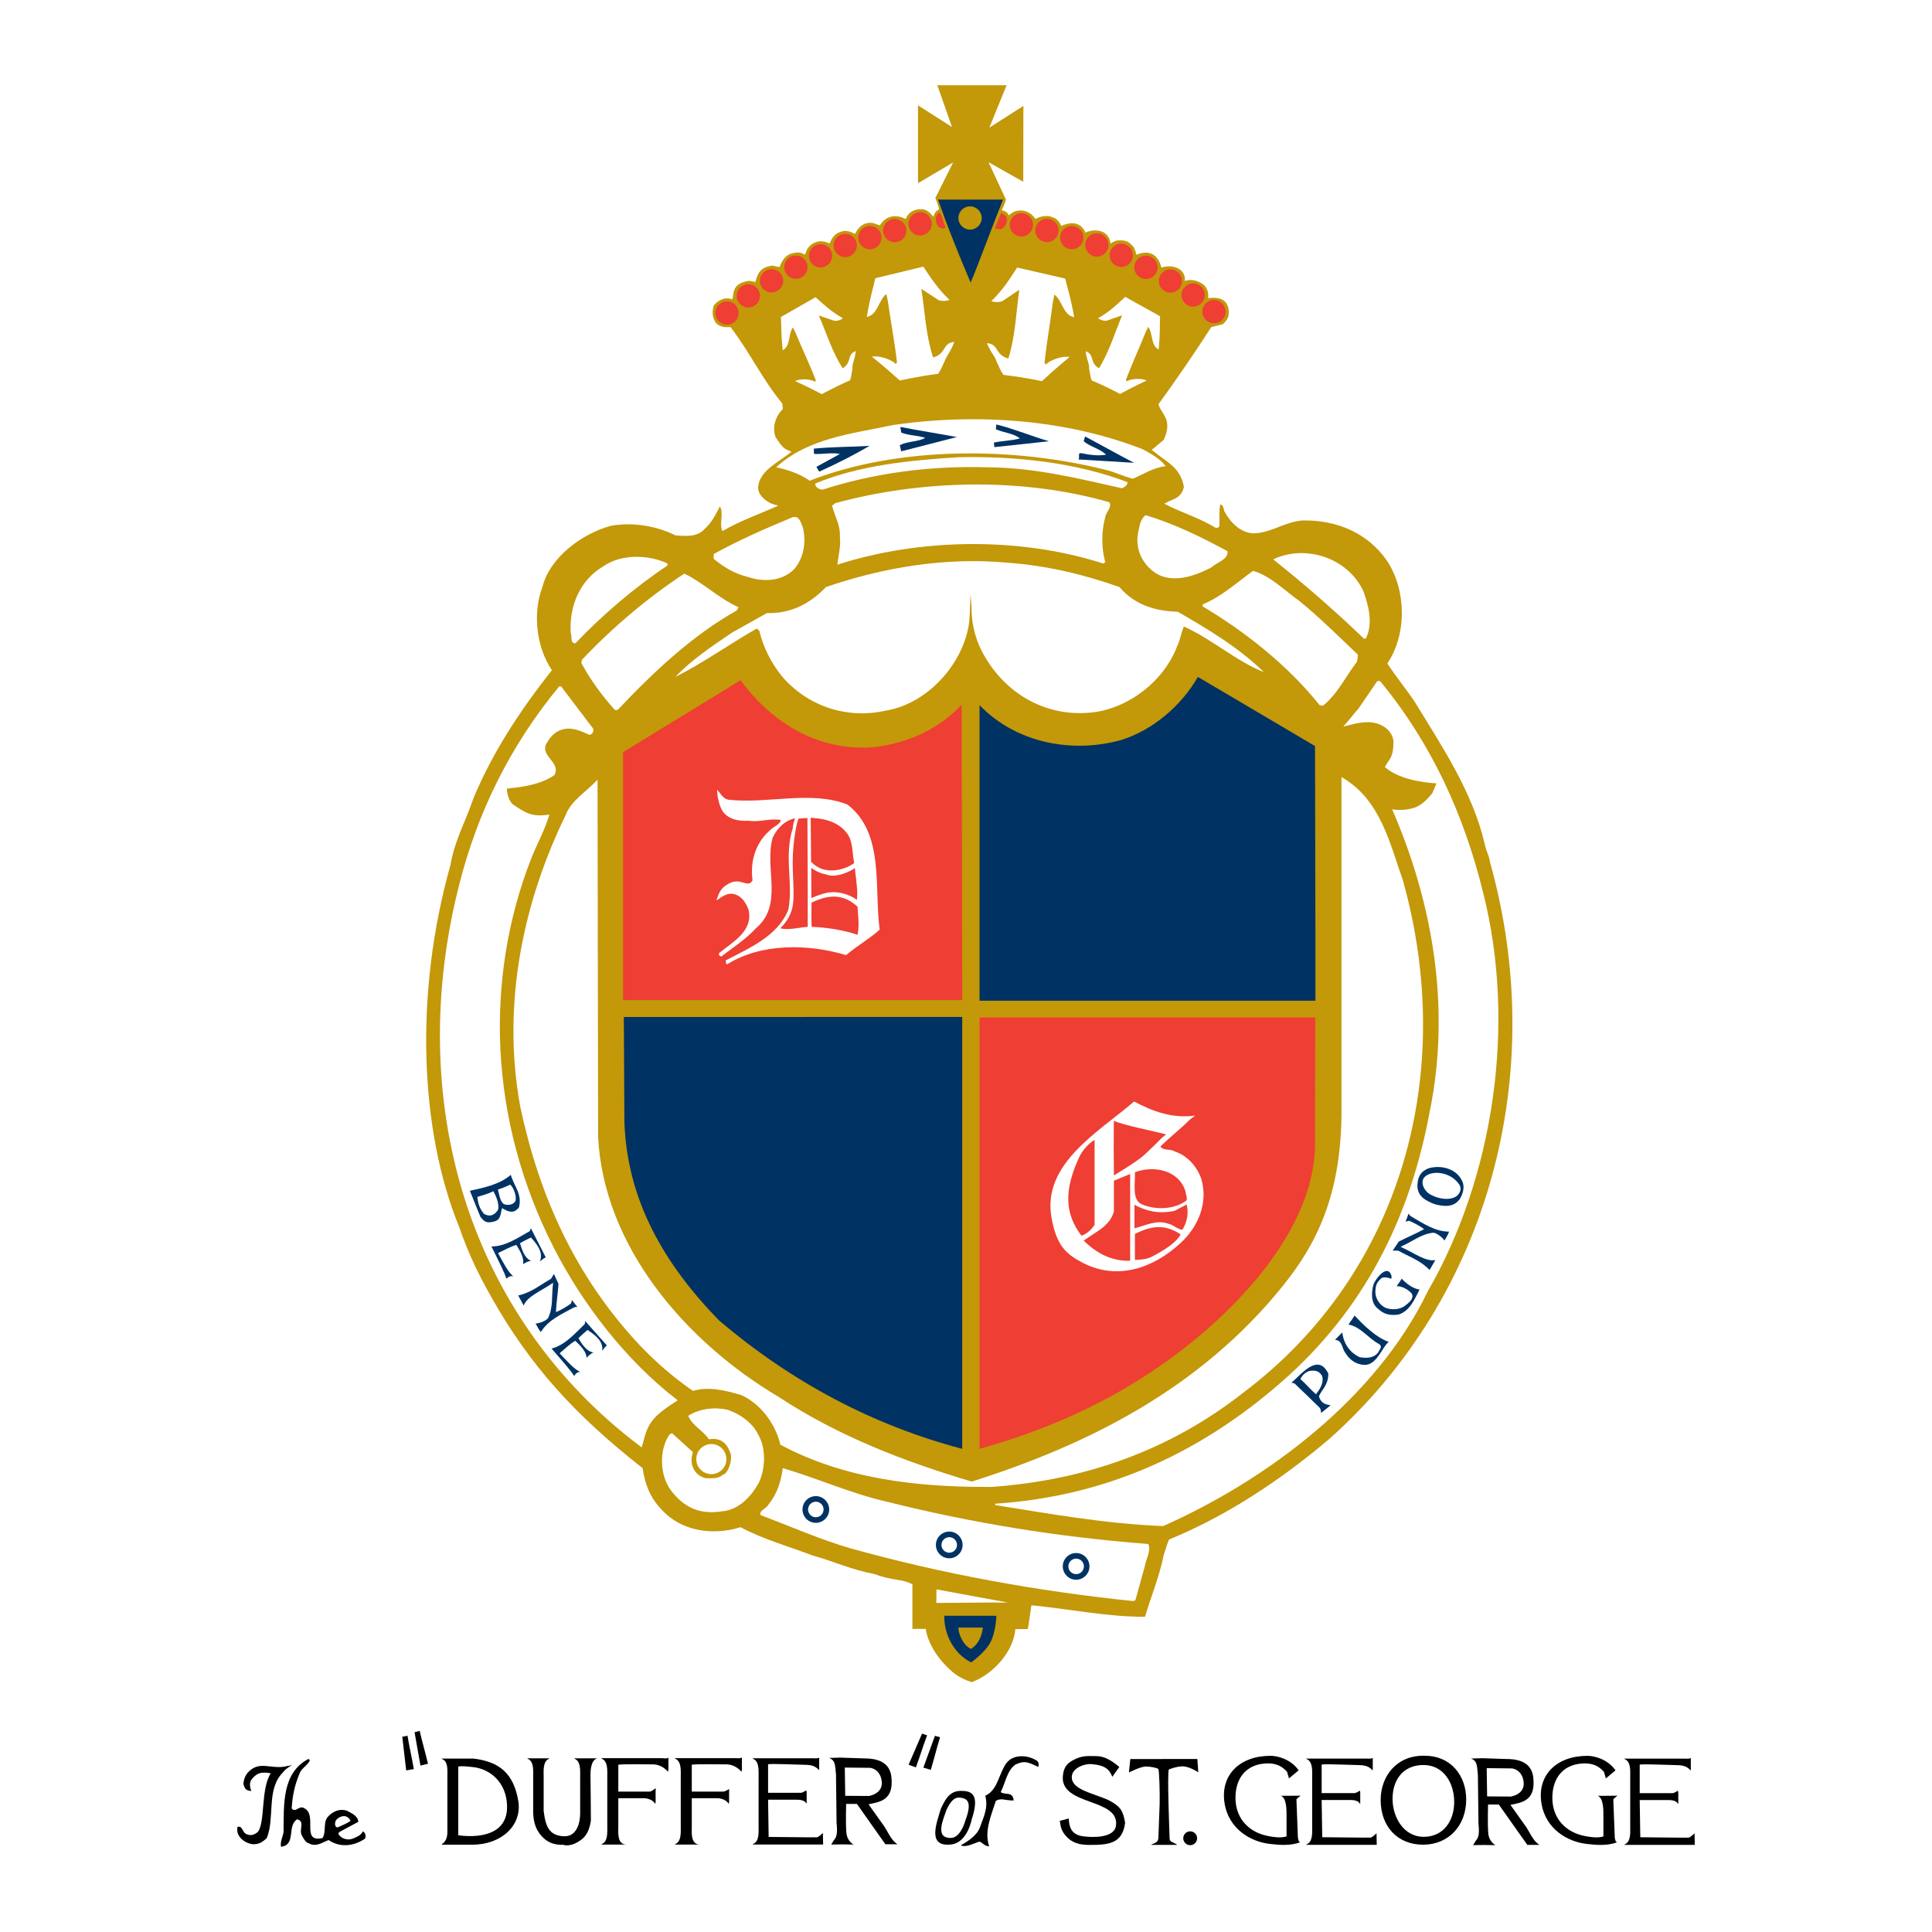 <?xml version="1.0" encoding="utf-8"?>
<!-- Generator: Adobe Illustrator 13.0.0, SVG Export Plug-In . SVG Version: 6.00 Build 14948)  -->
<!DOCTYPE svg PUBLIC "-//W3C//DTD SVG 1.0//EN" "http://www.w3.org/TR/2001/REC-SVG-20010904/DTD/svg10.dtd">
<svg version="1.0" id="Layer_1" xmlns="http://www.w3.org/2000/svg" xmlns:xlink="http://www.w3.org/1999/xlink" x="0px" y="0px"
	 width="192.756px" height="192.756px" viewBox="0 0 192.756 192.756" enable-background="new 0 0 192.756 192.756"
	 xml:space="preserve">
<g>
	<polygon fill-rule="evenodd" clip-rule="evenodd" fill="#FFFFFF" points="0,0 192.756,0 192.756,192.756 0,192.756 0,0 	"/>
	<path fill-rule="evenodd" clip-rule="evenodd" fill="#C39809" d="M98.625,16.183l1.742,3.738c-0.056,0.251-0.419,1.047-0.419,1.047
		c0.704,0.176,0.681,0.524,0.681,0.524c0.349-0.262,0.559-0.437,0.96-0.471c0.523-0.105,1.257,0.122,1.71,0.82
		c0.523-0.209,0.611-0.314,1.379-0.279c0,0,0.523,0.139,0.75,0.332c0.284,0.24,0.454,0.646,0.454,0.646
		c0.314-0.14,1.78-0.803,2.426,0.68c0.489-0.314,2.286-0.558,2.496,1.082c0,0,0.419-0.296,0.716-0.314
		c0.82-0.052,1.116,0.122,1.57,0.646c0.21,0.314,0.279,0.786,0.279,0.786c0.855-0.332,1.257-0.244,1.676-0.021
		c0.405,0.216,0.732,0.806,0.82,1.295c1.396-0.418,2.495,0.314,2.338,1.344c0.576-0.209,1.135-0.087,1.676,0.227
		c0.335,0.188,0.751,0.628,0.663,1.483c1.589-0.209,1.94,0.517,2.042,1.135c0.056,0.586-0.018,0.959-0.586,1.469l-1.146,0.279
		c-1.675,2.597-3.435,5.166-5.277,7.707c0.195,0.67,0.838,1.201,0.865,1.927c0.084,0.559-0.111,1.117-0.335,1.62l-1.2,1.005
		l0.405,0.307c1.088,0.894,2.491,1.48,2.806,3.379c-0.14,0.719-0.614,1.089-1.145,1.285c-0.252,0.111-0.321,0.132-0.811,0.391
		c1.676,0.894,3.491,1.396,5.11,2.401c0.168,0.028,0.363,0,0.392-0.195c0.027-0.782-0.057-1.396,0.083-2.15
		c0.308,0.112,0.335,0.419,0.392,0.67c0.614,1.145,1.647,2.234,3.016,2.234c1.759-0.084,3.071-1.173,4.831-1.285
		c3.322-0.056,6.479,1.201,8.433,4.077c1.898,2.932,1.955,7.26,0,10.192c0.865,1.34,1.898,2.569,2.765,3.881
		c2.765,4.524,5.762,8.996,6.953,14.158c0.209,0.907,0.419,1.047,0.53,1.815c5.864,20.916,0.028,43.226-16.084,57.552
		c-4.859,4.104-10.22,7.65-15.944,9.996c-0.266,0.586-0.336,1.033-0.531,1.537c-0.419,2.121-1.256,4.104-1.87,6.17
		c-3.687,0.027-7.54-0.781-11.338-1.145c-0.122,0.971-0.349,2.367-0.349,2.367c-0.437,0-0.849,0.018-1.25,0.014
		c-0.167,2.234-2.241,4.523-4.353,5.291c-1.274-0.4-1.965-0.963-2.88-1.973c-0.775-0.855-1.571-2.199-1.696-3.34
		c-0.642-0.018-0.625,0.004-1.34,0v-4.453c-1.145-0.588-1.815-0.299-3.742-1.006c-2.541-0.502-4.161-1.312-6.228-1.871
		c-2.401-0.922-4.887-1.592-7.176-2.82c-2.737,0.865-5.948,0.42-7.902-1.787c-1.145-1.172-1.647-2.568-1.871-4.105
		c-6.729-5.277-11.235-10.211-15.107-17.09c-1.282-2.275-2.271-4.291-3.202-6.99c-3.872-9.494-4.523-23.084-0.861-36.096
		c0.433-2.531,1.55-4.412,2.276-6.618c1.899-4.58,4.663-8.796,7.847-12.817c-1.536-2.262-1.955-5.668-0.949-8.293
		c0.754-3.016,4.021-5.361,6.841-6.115c2.262-0.391,4.551,0.028,6.422,0.95c1.005,0.083,2.178,0.195,2.904-0.615
		c0.754-0.67,1.145-1.508,1.536-2.262c0.419,0.642-0.083,1.703,0.251,2.458c1.787-1.034,3.714-1.704,5.585-2.542
		c-0.726-0.174-0.831-0.244-1.298-0.559c-0.475-0.418-0.768-0.81-0.712-1.368c0.195-1.647,2.164-2.471,3.316-3.449
		c-0.728-0.312-0.819-0.288-1.584-1.466c-0.363-1.005,0-2.066,0.726-2.792l-0.056-0.559c-2.011-2.429-3.268-5.166-5.167-7.623
		c-0.558,0.049-0.977-0.003-1.368-0.321c-0.447-0.468-0.499-1.166-0.307-1.829c0.437-0.506,1.051-0.904,1.867-0.611
		c0.14-0.681,0-1.624,1.676-1.851l0.618,0.116c0.22-0.866,0.499-1.512,1.738-1.634l0.663,0.154c0.209-0.451,0.444-1.206,1.341-1.396
		c0.806-0.171,0.771,0.004,1.229,0.14c0.119-0.59,0.502-1.096,1.201-1.285c0.378-0.102,0.887-0.007,1.222,0.188
		c0.262-0.523,0.436-1.047,1.375-1.25c0.492-0.042,0.803,0.102,1.172,0.29c0.245-0.542,0.726-1.044,1.312-1.1
		c0.502-0.056,0.594,0.069,1.169,0.244c0.45-0.768,1.375-1.256,2.58-0.628c0.174-0.454,0.576-1.048,1.71-0.978
		c0.401,0.052,0.742,0.373,1.029,0.733c0.035,0.043,0.087-0.506,0.576-0.716c-0.052-0.419-0.279-0.89-0.363-1.141l1.773-3.546
		l-3.504,2.066v-7.763l3.393,2.164l-1.466-4.174h6.911l-1.717,4.23l3.393-2.164l-0.014,7.567L98.625,16.183L98.625,16.183z"/>
	<path fill-rule="evenodd" clip-rule="evenodd" fill="#003263" d="M100.07,19.915c-0.998,2.499-1.948,5.092-2.925,7.55
		c-0.129,0.276-0.146,0.328-0.304,0.729c-1.089-2.541-2.353-5.665-3.246-8.29l0.199,0.007h6.087L100.07,19.915L100.07,19.915z"/>
	<path fill-rule="evenodd" clip-rule="evenodd" fill="#EF3E33" d="M94.339,22.703c-0.272,0.168-0.395,0.081-0.586,0
		c-0.419-0.251-0.401-0.792-0.335-1.145c0.056-0.111,0.224-0.363,0.392-0.307C94.035,21.761,94.144,22.208,94.339,22.703
		L94.339,22.703z"/>
	<path fill-rule="evenodd" clip-rule="evenodd" fill="#EF3E33" d="M100.385,21.614c0.227,0.384-0.088,1.239-0.67,1.257l-0.454-0.081
		c0.313-0.715,0.415-1.005,0.61-1.536C99.871,21.255,100.253,21.393,100.385,21.614L100.385,21.614z"/>
	<path fill-rule="evenodd" clip-rule="evenodd" fill="#FFFFFF" d="M91.923,28.819c0.363,2.345,0.447,4.635,1.173,6.841
		c0.475-0.112,0.804-0.39,1.005-0.712c0.349-0.558,0.489-0.768,1.117-0.837c-0.418,1.047-0.733,1.326-0.957,1.885
		c-0.223,0.447-0.3,0.768-0.663,1.298c-2.067,0.266-3.826,0.67-3.826,0.67c-1.396-1.271-2.792-2.388-2.792-2.388
		c0.754-0.111,1.871,0.237,2.401,0.74l0.112-0.195c-0.279-2.29-0.601-3.854-0.908-6.06l-0.153-0.726
		c-0.81,0.642-0.838,2.066-1.955,2.29c0.363-2.122,0.572-2.611,0.852-3.867c0,0,2.862-0.698,4.789-1.159
		c0.726,1.089,1.411,2.178,2.611,3.323c0,0-0.488,0.209-1.075,0.028L91.923,28.819L91.923,28.819z"/>
	<path fill-rule="evenodd" clip-rule="evenodd" fill="#FFFFFF" d="M114.039,44.833c0.782,0.446,1.703,0.921,2.262,1.675
		c-1.2,0.14-2.206,0.782-3.267,1.257c-0.922-0.224-1.731-0.642-2.625-0.865c-9.243-2.346-20.775-2.402-29.627,1.061
		c-1.005-0.698-2.15-1.089-3.351-1.34c3.211-2.932,7.624-3.351,11.672-4.216C97.564,41.175,106.5,41.874,114.039,44.833
		L114.039,44.833z"/>
	<path fill-rule="evenodd" clip-rule="evenodd" fill="#003263" d="M104.656,44.023c-1.73,0.195-3.63,0.391-5.444,0.586l-0.057-0.447
		c0.838-0.196,1.676-0.168,2.598-0.419c-0.643-0.531-1.62-0.559-2.402-0.921l0.057-0.475
		C101.194,42.795,103.01,43.548,104.656,44.023L104.656,44.023z"/>
	<path fill-rule="evenodd" clip-rule="evenodd" fill="#003263" d="M95.47,43.604c-1.843,0.475-3.714,0.95-5.557,1.424l-0.139-0.615
		c0.837-0.419,1.787-0.307,2.541-0.726c-0.866-0.279-1.647-0.224-2.402-0.531l-0.083-0.559C91.532,42.934,93.683,43.27,95.47,43.604
		L95.47,43.604z"/>
	<path fill-rule="evenodd" clip-rule="evenodd" fill="#003263" d="M113.146,46.174l-5.557-0.335c0.195-0.195-0.14-0.726,0.335-0.614
		c0.865,0.167,1.62,0.279,2.43,0.14c-0.614-0.614-1.536-0.754-2.234-1.34l0.14-0.475C109.795,44.358,111.526,45.336,113.146,46.174
		L113.146,46.174z"/>
	<path fill-rule="evenodd" clip-rule="evenodd" fill="#003263" d="M86.757,44.484c-1.48,0.866-3.323,1.815-5.026,2.569l-0.279-0.475
		l2.345-1.285c-0.838-0.167-1.592,0.028-2.541,0c-0.112-0.14-0.028-0.363-0.056-0.531C83.1,44.568,84.998,44.596,86.757,44.484
		L86.757,44.484z"/>
	<path fill-rule="evenodd" clip-rule="evenodd" fill="#FFFFFF" d="M112.476,48.101c0.056,0.307-0.308,0.502-0.53,0.614
		c-4.385-0.978-8.685-2.066-13.46-2.095c-5.78-0.167-11.309,0.586-16.419,2.234c-0.308-0.027-0.614-0.167-0.726-0.475v-0.14
		c4.384-1.815,9.354-2.318,14.38-2.625C101.39,45.503,107.365,46.146,112.476,48.101L112.476,48.101z"/>
	<path fill-rule="evenodd" clip-rule="evenodd" fill="#FFFFFF" d="M110.688,50.111c0.279,0.503-0.335,0.95-0.419,1.48
		c-0.391,1.508-0.391,2.988,0,4.496l-0.195,0.139c-8.294-2.681-18.29-2.541-26.528,0.112c0.084-0.837,0.363-1.871,0.251-2.792
		c0.056-1.173-0.53-2.066-0.782-3.1l0.335-0.251C91.979,47.849,102.032,47.625,110.688,50.111L110.688,50.111z"/>
	<path fill-rule="evenodd" clip-rule="evenodd" fill="#FFFFFF" d="M122.473,54.998c0.084,0.838-1.062,1.089-1.62,1.62
		c-1.563,0.81-3.741,1.62-5.473,0.614c-1.396-0.894-2.179-2.457-1.815-4.161c0.14-0.614,0.195-1.257,0.727-1.675
		C117.167,52.261,119.848,53.574,122.473,54.998L122.473,54.998z"/>
	<path fill-rule="evenodd" clip-rule="evenodd" fill="#FFFFFF" d="M80.111,52.652c0.335,1.424,0.084,2.932-0.782,4.021
		c-1.173,1.341-3.156,1.424-4.691,0.894c-1.284-0.307-2.401-0.949-3.435-1.815v-0.475c2.569-1.424,5.222-2.569,7.903-3.686
		C79.832,51.451,79.916,52.261,80.111,52.652L80.111,52.652z"/>
	<path fill-rule="evenodd" clip-rule="evenodd" fill="#FFFFFF" d="M136.016,58.963c0.53,1.452,1.005,3.267,0.251,4.747h-0.195
		c-2.932-2.82-6.031-5.501-9.047-7.902C130.264,54.271,134.479,55.668,136.016,58.963L136.016,58.963z"/>
	<path fill-rule="evenodd" clip-rule="evenodd" fill="#FFFFFF" d="M66.596,56.226v0.195c-3.239,2.15-6.479,4.915-9.187,7.763
		c-0.559,0-0.307-0.698-0.475-1.061c-0.139-2.708,0.922-5.25,3.295-6.646C61.96,55.277,64.697,55.305,66.596,56.226L66.596,56.226z"
		/>
	<path fill-rule="evenodd" clip-rule="evenodd" fill="#FFFFFF" d="M111.693,58.572c1.536,1.815,3.631,2.402,5.809,2.458
		c2.988,1.731,6.06,3.546,8.601,6.032c-2.765-1.089-5.222-3.323-7.986-4.552c-0.279,0.614-0.363,1.34-0.67,1.955
		c-1.312,3.49-4.859,6.227-8.517,6.618c-4.385,0.475-8.322-1.675-10.584-5.417c-0.894-1.452-1.41-3.127-1.41-4.97l-0.098-1.415
		c-0.083,1.341-0.048,2.476-0.223,3.296c-0.726,3.881-4.189,7.641-8.182,8.311c-3.798,0.866-7.596-0.307-10.249-3.211
		c-1.201-1.424-2.011-3.016-2.43-4.747l-0.251-0.224c-2.736,1.564-5.333,3.435-8.126,4.831c1.648-1.731,3.714-3.1,5.641-4.412
		l3.491-1.955c2.346,0.057,4.272-0.893,5.892-2.597c5.584-1.927,11.868-3.016,18.15-2.43
		C104.405,56.421,108.147,57.315,111.693,58.572L111.693,58.572z"/>
	<path fill-rule="evenodd" clip-rule="evenodd" fill="#FFFFFF" d="M129.648,59.968c1.928,1.563,3.938,3.546,5.837,5.361L135.401,66
		c-1.145,1.48-1.927,3.211-3.406,4.412l-0.336-0.056c-3.183-3.993-7.455-7.344-11.672-9.857v-0.195
		c1.843-0.754,3.379-2.15,5.026-3.351C126.772,57.455,128.141,58.907,129.648,59.968L129.648,59.968z"/>
	<path fill-rule="evenodd" clip-rule="evenodd" fill="#FFFFFF" d="M73.689,60.583l-0.195,0.335
		c-4.356,2.429-8.322,6.144-11.868,9.913h-0.28c-1.34-1.48-2.457-3.044-3.351-4.691l0.084-0.335
		c3.071-3.239,6.534-6.171,10.192-8.573C70.115,58.097,71.762,59.745,73.689,60.583L73.689,60.583z"/>
	<path fill-rule="evenodd" clip-rule="evenodd" fill="#003263" d="M131.24,93.421v6.422H97.731V70.356
		c3.63,3.77,9.188,4.831,14.074,3.49c3.127-0.949,6.031-3.379,7.707-6.311l11.687,6.897L131.24,93.421L131.24,93.421z"/>
	<path fill-rule="evenodd" clip-rule="evenodd" fill="#EF3E33" d="M87.483,74.517c3.211-0.475,6.116-1.704,8.461-4.217L96,99.787
		H62.156v-24.74l11.728-7.177C77.235,72.395,81.982,75.075,87.483,74.517L87.483,74.517z"/>
	<path fill-rule="evenodd" clip-rule="evenodd" fill="#FFFFFF" d="M137.691,67.954c5.166,6.255,8.377,13.404,10.248,20.971
		c3.406,13.292,1.061,28.567-5.501,39.932c-5.138,10.666-16.085,18.82-26.389,23.4c-5.725-0.225-11.337-1.229-16.754-2.094v-0.141
		c11.253-0.727,20.942-5.221,29.348-12.846c7.986-7.314,12.147-16.307,13.99-26.221c2.178-10.555,0.224-21.11-3.742-30.213
		c0.727,0.14,1.647,0.056,2.346-0.196c0.698-0.307,1.173-0.81,1.676-1.424l0.404-0.963c-1.731-0.112-3.896-0.517-5.151-1.633
		c0.544-0.95,0.823-0.95,0.865-2.43c0.019-0.651-0.446-1.34-1.089-1.675c-1.257-0.698-2.611-0.251-3.924,0.07
		c0.853-0.963,1.132-1.382,1.522-1.801l1.871-2.737H137.691L137.691,67.954z"/>
	<path fill-rule="evenodd" clip-rule="evenodd" fill="#FFFFFF" d="M59.141,72.646c0.167,0.251-0.028,0.643-0.335,0.67
		c-0.866-0.391-1.843-0.866-2.876-0.475c-0.503,0.167-1.005,0.642-1.285,1.145c-1.033,1.396,1.396,1.983,0.67,3.351
		c-1.369,0.921-3.044,1.173-4.748,1.34c0,0,0.007,0.984,0.577,1.555c1.583,1.117,2.188,1.238,3.667,1.042
		c-0.419,1.48-1.27,2.98-1.857,4.496c-4.598,11.869-4.23,25.923,2.304,38.73c2.804,5.496,7.14,11.217,12.361,15.211
		c-0.745,0.465-1.573,1.023-2.141,1.582c-1.023,1.023-1.117,1.955-1.452,3.117c-17.731-13.264-23.596-35.1-18.207-56.155
		c1.815-7.205,5.083-13.851,9.969-19.771h0.196L59.141,72.646L59.141,72.646z"/>
	<path fill-rule="evenodd" clip-rule="evenodd" fill="#FFFFFF" d="M139.953,87.781c5.361,19.043,0.084,39.094-15.861,51.129
		c-7.316,5.752-15.749,8.768-25.132,9.438c-7.651,0.057-14.883-0.865-21.11-4.217c-0.447-2.01-1.927-4.049-3.881-4.941
		c-1.508-0.447-3.24-0.895-4.831-0.42c-1.871-1.283-3.63-2.793-5.306-4.551c-6.479-6.898-10.053-14.996-11.923-23.791
		c-1.899-10.305,0.335-20.553,4.551-29.153c0.531-1.424,2.094-2.318,3.156-3.491l0.056,35.603
		c0.53,10.918,8.657,20.441,18.039,25.998c5.948,3.908,12.482,6.422,19.24,8.434c11.533-3.658,22.772-9.238,31.08-19.576
		c3.351-4.17,5.733-9.01,5.809-17.061V77.532C137.719,79.738,138.641,84.095,139.953,87.781L139.953,87.781z"/>
	<path fill-rule="evenodd" clip-rule="evenodd" fill="#FFFFFF" d="M72.739,79.794c3.881,0.418,8.182-0.949,11.812,0.475
		c3.686,2.848,2.653,8.098,3.211,12.482c-0.978,0.894-2.262,1.62-3.351,2.541c-3.797-1.145-8.489-1.201-11.868,0.922
		c-0.167-0.084-0.111-0.251-0.14-0.391c2.29-1.201,5.222-2.43,6.255-5.082c0.502-2.765-0.475-5.25,0.456-8.182
		c-0.028-0.139,0.093-0.558,0.2-0.921c-0.893,0.195-1.689,0.829-2.22,1.927c-0.866,3.044,1.117,6.702-1.675,9.047
		c-1.062,1.145-2.29,1.927-3.463,2.821c-0.195-0.084-0.251-0.14-0.223-0.335c1.368-1.117,3.406-2.178,2.96-4.3
		c-0.224-0.614-0.614-1.312-1.285-1.536c-0.754-0.307-1.368,0.195-1.927,0.586c0.279-0.959,0.559-1.331,1.256-1.704
		c1.213-0.647,1.843,0.531,2.346-0.307c-0.251-1.787,0.251-3.658,1.62-4.887c0.363-0.447,1.154-0.67,1.201-1.145
		c-1.256-0.177-2.066,0.251-3.211,0.084c-1.061,0.056-2.15-0.167-2.681-1.089c-0.307-0.614-0.447-1.368-0.474-2.01
		C71.948,79.208,72.153,79.738,72.739,79.794L72.739,79.794z"/>
	<path fill-rule="evenodd" clip-rule="evenodd" fill="#EF3E33" d="M80.558,81.614c0,0,0.046,7.368,0.028,10.858
		c-0.921,0.056-1.871,0.363-2.736,0.139c0.708-0.698,1.118-1.431,1.257-2.346c0.195-1.284-0.097-3.148,0.001-5.053
		c0.101-1.956,0.473-3.538,0.599-3.547C79.955,81.647,80.186,81.628,80.558,81.614L80.558,81.614z"/>
	<path fill-rule="evenodd" clip-rule="evenodd" fill="#EF3E33" d="M84.607,83.285c0.503,0.81,0.419,1.871,0.615,2.82
		c-0.894,0.67-2.374,1.005-3.491,0.475c-0.307-0.196-0.289-0.112-0.81-0.586l-0.037-4.413l0.232,0.028
		C82.485,81.693,83.825,82.112,84.607,83.285L84.607,83.285z"/>
	<path fill-rule="evenodd" clip-rule="evenodd" fill="#EF3E33" d="M85.417,87.725c0.075,0.838,0.163,1.161,0.075,2.048
		c-0.81-0.586-2.048-0.945-3.146-0.666c-0.462,0.118-0.81,0.247-1.396,0.489l-0.014-3.002c0.601,0.386,0.88,0.526,1.746,0.726
		c0.816,0.188,1.997-0.275,2.611-0.712C85.352,87.353,85.38,87.307,85.417,87.725L85.417,87.725z"/>
	<path fill-rule="evenodd" clip-rule="evenodd" fill="#EF3E33" d="M85.557,90.461c0.028,0.894,0.214,1.685,0,2.806
		c-1.368-0.475-3.072-0.74-4.58-0.795c-0.037-0.885-0.009-1.676-0.009-2.42C82.094,89.54,83.816,88.842,85.557,90.461L85.557,90.461
		z"/>
	<path fill-rule="evenodd" clip-rule="evenodd" fill="#003263" d="M96,144.551c-8.88-2.346-16.978-6.619-24.266-12.818
		c-5.501-5.641-9.188-12.035-9.438-19.826l-0.056-10.443H96V144.551L96,144.551z"/>
	<path fill-rule="evenodd" clip-rule="evenodd" fill="#EF3E33" d="M131.199,114.113c-0.005,9.494-9.872,19.174-19.31,24.602
		c-4.452,2.559-9.188,4.439-14.158,5.836V101.52h33.495C131.227,101.52,131.203,104.619,131.199,114.113L131.199,114.113z"/>
	<path fill-rule="evenodd" clip-rule="evenodd" fill="#FFFFFF" d="M119.262,111.293l-0.54,0.4c-1.07,1.07-1.815,1.582-2.951,2.699
		c0.335,0.447,0.978,0.195,1.396,0.475c1.257,0.391,2.262,1.508,2.681,2.736c0.726,2.43-0.334,4.799-2.011,6.367
		c-2.746,2.568-6.329,3.779-9.718,2.066c-1.74-0.881-2.708-1.732-3.211-4.553c-0.964-5.408,4.784-8.582,8.237-11.588
		C114.988,110.873,116.972,111.627,119.262,111.293L119.262,111.293z"/>
	<path fill-rule="evenodd" clip-rule="evenodd" fill="#EF3E33" d="M116.348,113.182l-0.419,0.326c0,0-0.473,0.514-1.769,1.723
		c-0.698,0.65-3.025,2.039-3.025,2.039l-0.022-2.859l0.014-2.578C112.48,112.363,114.784,112.764,116.348,113.182L116.348,113.182z"
		/>
	<path fill-rule="evenodd" clip-rule="evenodd" fill="#EF3E33" d="M109.208,122.211c-0.354,0.512-0.81,0.908-1.312,1.076
		c-1.648-2.18-1.777-4.484-0.224-7.834c0.298-0.643,0.894-1.34,1.535-1.73V122.211L109.208,122.211z"/>
	<path fill-rule="evenodd" clip-rule="evenodd" fill="#EF3E33" d="M118.256,118.805c0.028,0.307,0.195,0.586,0.14,0.949
		c-1.173,0.922-3.129,1.004-4.496,0.391c-0.996-0.447-0.623-2.076-0.67-3.184C115.017,116.264,117.558,116.682,118.256,118.805
		L118.256,118.805z"/>
	<path fill-rule="evenodd" clip-rule="evenodd" fill="#003263" d="M145.929,117.939c0.224,0.586-0.027,1.27-0.279,1.676
		c-0.604,0.869-1.581,0.764-2.457,0.543c-1.079-0.391-1.837-0.889-1.773-1.982c0.056-0.953,0.489-1.383,1.159-1.633
		C143.862,116.207,145.398,116.627,145.929,117.939L145.929,117.939L145.929,117.939z M142.104,117.465
		c-0.348,0.41-0.146,1.029,0.237,1.424c0.395,0.453,1.885,1.033,2.862,0.529c0.279-0.139,0.745-0.695,0.391-1.229
		C144.68,116.818,142.707,116.748,142.104,117.465L142.104,117.465z"/>
	<path fill-rule="evenodd" clip-rule="evenodd" fill="#EF3E33" d="M112.755,125.785c-1.843,0.057-3.323-0.727-4.636-2.01
		c1.247-0.912,2.598-1.424,3.016-2.904v-3.072l1.62-0.67V125.785L112.755,125.785z"/>
	<path fill-rule="evenodd" clip-rule="evenodd" fill="#003263" d="M51.769,120.48c-0.461,0.527-0.758,0.439-1.145,0.334
		c-0.167-0.111-0.328-0.139-0.53-0.279c-0.182,0.559-0.077,1.152-0.81,1.342c-0.833,0.213-0.978-0.057-1.34-0.447
		c-0.37-0.859-0.698-1.76-1.061-2.625c1.368-0.307,2.96-0.615,4.077-1.592C51.273,118.318,52.128,119.139,51.769,120.48
		L51.769,120.48L51.769,120.48z M50.903,118.189c-0.335,0.168-0.799,0.355-1.229,0.488c0.139,0.477,0.195,1.188,0.614,1.467
		c0.419,0.141,0.949,0.057,1.145-0.334C51.552,119.367,51.273,118.512,50.903,118.189L50.903,118.189L50.903,118.189z
		 M49.227,118.846c-0.502,0.26-1.043,0.398-1.605,0.572c0.091,0.77,0.265,1.201,0.656,1.676c0.656,0.402,1.145,0.057,1.424-0.418
		C49.813,120.061,49.506,119.377,49.227,118.846L49.227,118.846z"/>
	<path fill-rule="evenodd" clip-rule="evenodd" fill="#EF3E33" d="M117.977,122.686c-0.475,0-0.894-0.502-1.396-0.586
		c-1.2-0.447-2.331,0.195-3.393,0.447v-2.346c1.146,0.613,2.322,0.939,3.979,0.613l1.229-0.643
		C118.628,121.168,118.396,121.959,117.977,122.686L117.977,122.686z"/>
	<path fill-rule="evenodd" clip-rule="evenodd" fill="#003263" d="M140.528,121.082c0.119,0.17,0.102,0.152,0.234,0.264
		c1.177,0.674,2.388,1.535,3.812,1.535c-0.122,0.359-0.313,0.621-0.461,0.895c-0.08-0.203-0.797-0.826-1.158-0.783
		c-1.208,0.146-1.993,0.859-3.212,1.396l0.21,0.111c1.044,0.451,2.3,1.412,3.253,1.215c-0.255,0.457-0.395,0.668-0.572,0.992
		c-0.939-0.971-2.004-1.303-3.128-1.928h-0.559c0.234-0.369,0.427-0.613,0.605-0.904c0.851-0.441,1.727-0.795,2.536-1.244
		c-0.429-0.314-0.9-0.576-1.489-0.828c-0.103-0.012-0.263,0.068-0.367,0.074C140.315,121.688,140.473,121.27,140.528,121.082
		L140.528,121.082z"/>
	<path fill-rule="evenodd" clip-rule="evenodd" fill="#EF3E33" d="M117.795,123.16c-0.609,1.145-2.869,2.211-3.029,2.291
		c-0.513,0.25-1.536,0.25-1.536,0.25v-2.596C114.514,122.49,115.976,121.932,117.795,123.16L117.795,123.16z"/>
	<path fill-rule="evenodd" clip-rule="evenodd" fill="#003263" d="M50.512,127.572c-0.042-0.334-0.897-2.045-1.48-3.211
		c1.396,0,2.59-0.842,3.826-1.535l0.112-0.279l1.48,2.904c-0.279,0.111-0.391,0.277-0.586,0.391c0.391-0.895-0.335-1.76-0.894-2.375
		c-0.388,0.199-0.695,0.332-1.089,0.572c0.178,0.598,0.461,1.523,1.104,1.746c-0.506,0.109-0.601,0.252-0.796,0.336
		c0.111-0.615-0.287-1.293-0.67-1.914c-0.646,0.176-1.256,0.553-1.829,0.811c0.391,0.727,1.078,2.062,1.549,2.318
		c0,0-0.209-0.064-0.439,0.037C50.728,127.402,50.512,127.572,50.512,127.572L50.512,127.572z"/>
	<path fill-rule="evenodd" clip-rule="evenodd" fill="#003263" d="M138.836,127.32c-0.027,0.084,0.056,0.225-0.084,0.252
		c-0.279-0.111-0.642-0.195-0.921-0.055c-0.587,0.506-0.569,0.871-0.614,1.34c0,0.67,0.394,1.312,1.005,1.619
		c0.67,0.252,1.396,0.164,1.871-0.139c0.391-0.309,1.043-0.727,0.754-1.285c-0.339-0.385-0.978-0.754-1.508-0.727
		c0.262-0.373,0.349-0.461,0.502-0.754c0.475,0.502,1.146,1.006,1.787,1.09c-0.475,0.922-0.949,2.121-2.066,2.484
		c-0.726,0.111-1.427,0.053-2.065-0.559c-0.755-0.559-0.671-1.619-0.476-2.4C137.279,127.482,138.483,126.033,138.836,127.32
		L138.836,127.32z"/>
	<path fill-rule="evenodd" clip-rule="evenodd" fill="#003263" d="M138.557,133.883c-0.632,0.441-1.168,2.314-2.401,2.291
		c-0.883-0.018-1.536-0.531-1.954-1.229c-0.308-0.393-0.279-1.258-1.006-1.258c0.244-0.289,0.506-0.516,0.727-0.754
		c0.111,1.09,0.753,2.039,1.759,2.486c0.569,0.072,1.302,0.143,1.815-0.475c0.083-0.252,0.533-0.605,0.056-0.867
		c-1.03-0.562-1.844-1.73-3.017-1.926l0.615-0.895C136.071,132.236,137.244,133.408,138.557,133.883L138.557,133.883z"/>
	<path fill-rule="evenodd" clip-rule="evenodd" fill="#003263" d="M132.525,137.039c0.007,1.123-0.601,1.531-0.936,2.258
		c0.122,0.471,0.401,0.715,0.739,0.814c0.141,0.027,0.154,0.068,0.43,0.076c-0.331,0.314-0.681,0.559-0.96,0.789
		c0,0,0.018-0.354-0.14-0.531c-0.122-0.139-2.485-2.4-2.485-2.4c-0.167-0.074-0.098-0.057-0.335-0.084
		C129.761,137.207,131.484,134.898,132.525,137.039L132.525,137.039L132.525,137.039z M130.794,136.76
		c-0.286,0.006-0.792,0.27-1.054,0.826c0.558,0.49,1.029,1.066,1.553,1.52c0.335-0.447,0.82-1.082,0.618-1.816
		C131.688,136.928,131.45,136.697,130.794,136.76L130.794,136.76z"/>
	<path fill-rule="evenodd" clip-rule="evenodd" fill="#FFFFFF" d="M72.823,146.156c0.279-0.932-0.014-1.326-0.014-1.326
		c-0.373-1.023-1.094-1.396-2.081-1.229c-0.614-0.922-1.647-1.342-2.066-2.346c1.089-0.699,2.541-0.895,3.881-0.615
		c1.201,0.391,2.513,1.258,3.1,2.486c0.81,1.367,0.726,3.434,0.056,4.83c-0.782,1.396-2.029,2.719-3.705,2.83
		c-1.927,0.307-3.63-0.186-5.063-2.104c-1.104-1.477-1.201-3.994-0.14-5.557l0.251-0.141l2.094,1.898
		c-0.4,1.154,0.084,2.291,1.257,2.598c0.502,0,1.275,0.094,1.694-0.326C72.088,147.156,72.544,147.086,72.823,146.156
		L72.823,146.156z"/>
	<path fill-rule="evenodd" clip-rule="evenodd" fill="#FFFFFF" d="M88.489,149.828c8.489,2.123,17.005,3.518,26.082,4.217
		c0.279,0.727-0.224,1.451-0.335,2.15l-0.95,3.434l-0.195,0.113c-9.745-1.006-19.184-2.738-28.287-5.279
		c-3.044-0.893-5.948-2.178-8.908-3.295c-0.224-0.445,0.586-0.67,0.754-1.033c0.894-1.088,1.256-2.289,1.452-3.658
		C81.62,147.51,84.915,149.018,88.489,149.828L88.489,149.828z"/>
	<path fill-rule="evenodd" clip-rule="evenodd" fill="#FFFFFF" d="M100.57,159.891c-2.317-0.029-4.758,0.035-7.153,0.031
		c0-0.586,0.005-0.445,0.015-1.35L100.57,159.891L100.57,159.891z"/>
	<path fill-rule="evenodd" clip-rule="evenodd" fill="#003263" d="M96.901,165.855c-1.647-0.781-2.729-2.736-2.688-4.648h5.194
		c0,0-0.035,1.617-0.611,2.682C98.249,164.9,96.901,165.855,96.901,165.855L96.901,165.855z"/>
	<path fill-rule="evenodd" clip-rule="evenodd" fill="#C39809" d="M98.066,162.381c-0.111,0.836-0.446,1.689-1.201,2.135
		c-0.722-0.348-1.2-1.326-1.256-2.135H98.066L98.066,162.381z"/>
	<path fill-rule="evenodd" clip-rule="evenodd" fill="#003263" d="M57.6,130.383c-0.206,0.014-0.182,0.008-0.347,0.064
		c-1.188,0.652-2.554,1.238-3.295,2.453c-0.244-0.291-0.367-0.592-0.523-0.859c0.215,0.037,1.121-0.25,1.271-0.582
		c0.504-1.107,0.305-2.148,0.48-3.469l-0.205,0.121c-0.928,0.656-2.402,1.23-2.731,2.145c-0.258-0.455-0.364-0.684-0.548-1.004
		c1.317-0.297,2.155-1.033,3.273-1.666l0.291-0.479c0.194,0.393,0.303,0.684,0.457,0.988c-0.065,0.957-0.22,1.889-0.257,2.814
		c0.492-0.203,0.961-0.469,1.482-0.842c0.063-0.082,0.078-0.26,0.129-0.352C57.194,129.887,57.47,130.238,57.6,130.383L57.6,130.383
		z"/>
	<path fill-rule="evenodd" clip-rule="evenodd" fill="#003263" d="M57.271,137.281c-0.125-0.314-1.383-1.754-2.241-2.734
		c1.351-0.354,2.294-1.467,3.316-2.451l0.038-0.297l2.164,2.438c-0.242,0.178-0.308,0.369-0.469,0.525
		c0.153-0.963-0.767-1.617-1.462-2.072c-0.325,0.291-0.589,0.496-0.91,0.828c0.323,0.533,0.829,1.357,1.507,1.412
		c-0.463,0.232-0.518,0.395-0.686,0.523c-0.046-0.621-0.602-1.178-1.13-1.682c-0.581,0.332-1.077,0.85-1.566,1.244
		c0.561,0.604,1.563,1.725,2.083,1.854c0,0-0.219-0.008-0.416,0.146C57.438,137.062,57.271,137.281,57.271,137.281L57.271,137.281z"
		/>
	<path fill-rule="evenodd" clip-rule="evenodd" fill="#EF3E33" d="M71.37,31.23c0-0.641,0.519-1.16,1.16-1.16
		c0.641,0,1.16,0.519,1.16,1.16s-0.519,1.16-1.16,1.16C71.889,32.391,71.37,31.871,71.37,31.23L71.37,31.23z"/>
	<path fill-rule="evenodd" clip-rule="evenodd" fill="#EF3E33" d="M73.5,29.52c0-0.641,0.519-1.16,1.16-1.16s1.16,0.519,1.16,1.16
		s-0.52,1.16-1.16,1.16S73.5,30.161,73.5,29.52L73.5,29.52z"/>
	<path fill-rule="evenodd" clip-rule="evenodd" fill="#EF3E33" d="M75.82,28.019c0-0.641,0.52-1.16,1.16-1.16s1.16,0.519,1.16,1.16
		s-0.52,1.16-1.16,1.16S75.82,28.66,75.82,28.019L75.82,28.019z"/>
	<path fill-rule="evenodd" clip-rule="evenodd" fill="#EF3E33" d="M78.246,26.658c0-0.641,0.52-1.16,1.16-1.16s1.16,0.52,1.16,1.16
		s-0.52,1.16-1.16,1.16S78.246,27.299,78.246,26.658L78.246,26.658z"/>
	<path fill-rule="evenodd" clip-rule="evenodd" fill="#EF3E33" d="M80.707,25.523c0-0.641,0.52-1.16,1.16-1.16s1.16,0.52,1.16,1.16
		s-0.52,1.16-1.16,1.16S80.707,26.164,80.707,25.523L80.707,25.523z"/>
	<path fill-rule="evenodd" clip-rule="evenodd" fill="#EF3E33" d="M83.168,24.494c0-0.641,0.52-1.16,1.16-1.16s1.16,0.519,1.16,1.16
		c0,0.641-0.52,1.16-1.16,1.16S83.168,25.135,83.168,24.494L83.168,24.494z"/>
	<path fill-rule="evenodd" clip-rule="evenodd" fill="#EF3E33" d="M85.629,23.708c0-0.641,0.519-1.16,1.16-1.16
		c0.641,0,1.16,0.52,1.16,1.16s-0.519,1.16-1.16,1.16C86.148,24.869,85.629,24.349,85.629,23.708L85.629,23.708z"/>
	<path fill-rule="evenodd" clip-rule="evenodd" fill="#EF3E33" d="M88.107,23.01c0-0.641,0.52-1.16,1.16-1.16s1.16,0.519,1.16,1.16
		s-0.52,1.16-1.16,1.16S88.107,23.651,88.107,23.01L88.107,23.01z"/>
	<path fill-rule="evenodd" clip-rule="evenodd" fill="#EF3E33" d="M90.638,22.33c0-0.641,0.52-1.16,1.16-1.16s1.16,0.52,1.16,1.16
		s-0.519,1.16-1.16,1.16S90.638,22.97,90.638,22.33L90.638,22.33z"/>
	<path fill-rule="evenodd" clip-rule="evenodd" fill="#EF3E33" d="M119.958,31.091c0-0.641,0.52-1.16,1.16-1.16
		s1.16,0.519,1.16,1.16c0,0.641-0.52,1.16-1.16,1.16S119.958,31.732,119.958,31.091L119.958,31.091z"/>
	<path fill-rule="evenodd" clip-rule="evenodd" fill="#EF3E33" d="M117.881,29.433c0-0.641,0.52-1.16,1.16-1.16s1.16,0.52,1.16,1.16
		s-0.52,1.16-1.16,1.16S117.881,30.074,117.881,29.433L117.881,29.433z"/>
	<path fill-rule="evenodd" clip-rule="evenodd" fill="#EF3E33" d="M115.612,28.037c0-0.641,0.52-1.16,1.16-1.16s1.16,0.52,1.16,1.16
		s-0.52,1.16-1.16,1.16S115.612,28.677,115.612,28.037L115.612,28.037z"/>
	<path fill-rule="evenodd" clip-rule="evenodd" fill="#EF3E33" d="M113.169,26.676c0-0.641,0.52-1.161,1.16-1.161
		s1.16,0.52,1.16,1.161c0,0.641-0.52,1.16-1.16,1.16S113.169,27.316,113.169,26.676L113.169,26.676z"/>
	<path fill-rule="evenodd" clip-rule="evenodd" fill="#EF3E33" d="M110.705,25.471c0-0.641,0.52-1.16,1.16-1.16
		s1.159,0.52,1.159,1.16s-0.519,1.16-1.159,1.16S110.705,26.112,110.705,25.471L110.705,25.471z"/>
	<path fill-rule="evenodd" clip-rule="evenodd" fill="#EF3E33" d="M108.275,24.442c0-0.641,0.52-1.161,1.16-1.161
		s1.16,0.52,1.16,1.161c0,0.64-0.52,1.16-1.16,1.16S108.275,25.082,108.275,24.442L108.275,24.442z"/>
	<path fill-rule="evenodd" clip-rule="evenodd" fill="#EF3E33" d="M105.77,23.708c0-0.641,0.519-1.16,1.159-1.16
		s1.16,0.52,1.16,1.16s-0.52,1.16-1.16,1.16S105.77,24.349,105.77,23.708L105.77,23.708z"/>
	<path fill-rule="evenodd" clip-rule="evenodd" fill="#EF3E33" d="M103.291,22.993c0-0.641,0.52-1.16,1.16-1.16
		s1.16,0.519,1.16,1.16c0,0.641-0.52,1.16-1.16,1.16S103.291,23.634,103.291,22.993L103.291,22.993z"/>
	<path fill-rule="evenodd" clip-rule="evenodd" fill="#EF3E33" d="M100.743,22.435c0-0.641,0.519-1.16,1.159-1.16
		s1.16,0.52,1.16,1.16s-0.52,1.16-1.16,1.16S100.743,23.075,100.743,22.435L100.743,22.435z"/>
	<path fill-rule="evenodd" clip-rule="evenodd" fill="#FFFFFF" d="M81.694,31.483c0.785,1.812,1.341,3.639,2.376,5.258
		c0.343-0.195,0.538-0.491,0.625-0.795c0.15-0.527,0.213-0.726,0.684-0.92c-0.099,0.936-0.377,1.235-0.322,1.704
		c-0.079,0.418-0.083,0.722-0.247,1.218c-1.541,0.668-2.814,1.381-2.814,1.381c-1.353-0.717-2.672-1.311-2.672-1.311
		c0.559-0.256,1.498-0.22,2.016,0.069l0.044-0.182c-0.708-1.785-1.292-2.975-2.003-4.686l-0.274-0.551
		c-0.488,0.695-0.204,1.85-1.02,2.275c-0.175-1.791-0.119-2.245-0.173-3.319c0,0,2.064-1.178,3.455-1.973
		c0.795,0.719,1.558,1.446,2.732,2.105c0,0-0.333,0.276-0.825,0.259L81.694,31.483L81.694,31.483z"/>
	<path fill-rule="evenodd" clip-rule="evenodd" fill="#C39809" d="M95.622,21.75c0-0.641,0.52-1.16,1.16-1.16s1.16,0.52,1.16,1.16
		s-0.52,1.16-1.16,1.16S95.622,22.391,95.622,21.75L95.622,21.75z"/>
	<path fill="#003263" d="M80.064,150.602c0-0.367,0.149-0.701,0.39-0.941l0.001-0.002c0.241-0.24,0.574-0.391,0.941-0.391
		c0.367,0,0.699,0.15,0.941,0.391c0,0,0.001,0.002,0.001,0.002c0.241,0.24,0.391,0.574,0.391,0.941c0,0.365-0.149,0.699-0.391,0.939
		v0.002c-0.241,0.24-0.574,0.391-0.942,0.391c-0.367,0-0.7-0.15-0.941-0.391h0C80.213,151.301,80.064,150.969,80.064,150.602
		L80.064,150.602z M80.849,150.053L80.849,150.053L80.849,150.053L80.849,150.053z M80.848,150.053
		c-0.139,0.141-0.226,0.334-0.226,0.549c0,0.213,0.087,0.406,0.227,0.547l0,0c0.139,0.141,0.333,0.227,0.547,0.227
		c0.213,0,0.407-0.088,0.547-0.227h0c0.14-0.141,0.226-0.334,0.226-0.547c0-0.215-0.086-0.408-0.226-0.549h0
		c-0.139-0.141-0.333-0.227-0.547-0.227C81.182,149.826,80.989,149.912,80.848,150.053L80.848,150.053L80.848,150.053z"/>
	<path fill="#003263" d="M93.374,154.139c0-0.367,0.149-0.701,0.391-0.941v-0.002c0.241-0.24,0.574-0.391,0.942-0.391
		s0.701,0.15,0.942,0.391c0.241,0.242,0.391,0.574,0.391,0.943c0,0.367-0.149,0.699-0.391,0.941h-0.001
		c-0.241,0.24-0.574,0.391-0.941,0.391c-0.367,0-0.7-0.15-0.941-0.391l0-0.002C93.523,154.838,93.374,154.504,93.374,154.139
		L93.374,154.139z M94.159,153.59c-0.14,0.141-0.226,0.334-0.226,0.549c0,0.213,0.086,0.406,0.226,0.547c0,0,0.001,0,0.001,0
		c0.14,0.141,0.333,0.227,0.547,0.227c0.214,0,0.408-0.088,0.547-0.227l0,0c0.14-0.141,0.227-0.334,0.227-0.547
		c0-0.215-0.087-0.408-0.227-0.549c-0.14-0.139-0.334-0.227-0.547-0.227C94.493,153.363,94.299,153.451,94.159,153.59L94.159,153.59
		L94.159,153.59z"/>
	<path fill="#003263" d="M106.033,156.279c0-0.369,0.149-0.701,0.391-0.943c0.24-0.24,0.574-0.389,0.941-0.389
		c0.368,0,0.701,0.148,0.942,0.389c0.241,0.242,0.39,0.574,0.39,0.943c0,0.367-0.148,0.699-0.39,0.941h-0.001
		c-0.241,0.24-0.574,0.391-0.941,0.391s-0.701-0.15-0.941-0.391C106.183,156.979,106.033,156.646,106.033,156.279L106.033,156.279z
		 M106.818,155.73c-0.14,0.141-0.227,0.334-0.227,0.549c0,0.213,0.087,0.406,0.227,0.547c0.14,0.139,0.333,0.227,0.547,0.227
		c0.215,0,0.408-0.086,0.548-0.227l0,0c0.14-0.141,0.227-0.334,0.227-0.547c0-0.215-0.087-0.408-0.227-0.549
		c-0.141-0.139-0.334-0.227-0.548-0.227S106.958,155.592,106.818,155.73L106.818,155.73z"/>
	<path fill-rule="evenodd" clip-rule="evenodd" fill="#FFFFFF" d="M99.981,30.06c-0.585,0.188-1.075-0.016-1.075-0.016
		c1.188-1.159,1.858-2.256,2.572-3.353c1.932,0.438,4.802,1.104,4.802,1.104c0.294,1.253,0.509,1.74,0.896,3.857
		c-1.119-0.211-1.164-1.634-1.981-2.267l-0.145,0.728c-0.282,2.209-0.586,3.776-0.838,6.069l0.113,0.195
		c0.525-0.509,1.638-0.871,2.393-0.768c0,0-1.383,1.133-2.765,2.419c0,0-1.764-0.385-3.833-0.626
		c-0.369-0.526-0.449-0.845-0.678-1.29c-0.16-0.592-0.547-0.833-0.979-1.875c0.629,0.062,0.771,0.271,1.127,0.825
		c0.205,0.32,0.537,0.594,1.014,0.701c0.7-2.214,0.758-4.505,1.094-6.854L99.981,30.06L99.981,30.06z"/>
	<path fill-rule="evenodd" clip-rule="evenodd" fill="#FFFFFF" d="M110.383,32.005c-0.492,0.023-0.828-0.25-0.828-0.25
		c1.167-0.672,1.921-1.409,2.708-2.136c1.399,0.778,3.478,1.933,3.478,1.933c-0.042,1.075,0.02,1.528-0.136,3.321
		c-0.82-0.416-0.549-1.574-1.045-2.264l-0.269,0.555c-0.691,1.719-1.262,2.916-1.949,4.708l0.047,0.182
		c0.515-0.295,1.453-0.341,2.015-0.092c0,0-1.312,0.609-2.656,1.342c0,0-1.282-0.698-2.83-1.349
		c-0.169-0.495-0.177-0.797-0.261-1.214c0.05-0.47-0.231-0.766-0.341-1.701c0.473,0.189,0.538,0.388,0.694,0.913
		c0.09,0.303,0.288,0.597,0.633,0.788c1.017-1.631,1.552-3.464,2.315-5.285L110.383,32.005L110.383,32.005z"/>
	<path fill-rule="evenodd" clip-rule="evenodd" d="M44.636,177.213c0-0.592,0.09-1.529-0.565-1.723v-0.037h3.146
		c2.604,0.297,4.023,1.482,4.489,4.205c0.419,2.443-1.677,4.385-4.553,4.385h-3.082v-0.039c0.642-0.438,0.565-1.053,0.565-1.811
		V177.213L44.636,177.213L44.636,177.213z M45.722,183.098c0.308,0.064,0.84,0.09,1.161,0.09c1.913,0,3.776-0.666,3.706-3.041
		c-0.068-2.303-1.675-3.699-3.488-3.854c-0.384-0.033-0.994-0.129-1.379-0.039V183.098L45.722,183.098z"/>
	<path fill-rule="evenodd" clip-rule="evenodd" d="M58.073,183.484c-1.13,0.893-1.871,0.572-1.871,0.572
		c-0.922,0.023-1.579-0.229-2.157-0.857c-0.68-0.744-0.85-1.605-0.85-2.529v-3.43c0-0.578,0.09-1.529-0.565-1.773v-0.039h2.175
		l-0.014,0.039c-0.642,0.244-0.551,1.195-0.551,1.773v3.43c0.189,1.543,0.539,2.451,1.972,2.531c1.775,0.1,1.67-2.359,1.67-2.359
		v-3.602c0-0.578,0.077-1.529-0.565-1.773v-0.039h1.993l0.264-0.002c-0.655,0.244-0.662,1.236-0.662,1.828
		c0,0,0.041,3.424,0.041,4.332C58.953,181.586,58.871,182.854,58.073,183.484L58.073,183.484z"/>
	<path fill-rule="evenodd" clip-rule="evenodd" d="M61.689,182.234c0,0.578-0.103,1.516,0.539,1.76l0.209,0.037h-2.427v-0.037
		c0.655-0.232,0.578-1.182,0.578-1.76v-5.01c0-0.59,0.077-1.527-0.578-1.771v-0.039h6.037c0.218,0,0.437,0.068,0.604-0.021
		l0.039-0.043v1.184l-0.039,0.236c-0.398-0.449-0.925-0.738-1.516-0.738c-0.449,0-3.035-0.043-3.446,0.035v2.682h3.132
		c0.193,0,0.454-0.266,0.608-0.342l-0.017,0.264v1.098l-0.039,0.209c-0.206-0.385-0.745-0.57-1.143-0.57h-2.542V182.234
		L61.689,182.234z"/>
	<path fill-rule="evenodd" clip-rule="evenodd" d="M76.688,183.271l4.298,0.041c0.6-0.053,0.435,0.172,1.077-0.395l0.039-0.068
		l0.022,1.18h-7.017v-0.039c0.655-0.23,0.578-1.182,0.578-1.76v-4.994c0-0.592,0.077-1.529-0.578-1.773v-0.039h5.98
		c0.218,0,0.437,0.041,0.604-0.049l0.039-0.014v1.223h-0.039c-0.398-0.463-0.925-0.514-1.516-0.514
		c-0.449,0-3.133-0.127-3.543-0.051v2.85h3.246c0.206,0,0.411-0.166,0.565-0.244l0.039,0.168v1.123h-0.039
		c-0.206-0.371-0.745-0.359-1.143-0.359h-2.667L76.688,183.271L76.688,183.271z"/>
	<path fill-rule="evenodd" clip-rule="evenodd" d="M69.02,182.234c0,0.578-0.103,1.516,0.539,1.76l0.209,0.037h-2.427v-0.037
		c0.655-0.232,0.578-1.182,0.578-1.76v-5.01c0-0.59,0.077-1.527-0.578-1.771v-0.039h6.037c0.218,0,0.437,0.039,0.604-0.051h0.039
		v1.17l-0.039,0.236c-0.398-0.449-0.925-0.738-1.516-0.738c-0.449,0-3.035-0.043-3.446,0.035v2.682h3.132
		c0.193,0,0.454-0.182,0.608-0.258l-0.018,0.18v1.098l-0.038,0.209c-0.206-0.385-0.745-0.57-1.143-0.57H69.02V182.234L69.02,182.234
		z"/>
	<path fill-rule="evenodd" clip-rule="evenodd" d="M111.802,180.51c0.357,0.527,0.45,1.365,0.45,1.365
		c-0.279,2.096-1.67,2.203-3.673,2.193c-1.271-0.006-1.887-0.465-2.308-0.98c-0.535-0.654-0.448-1.16-0.546-1.42l0.907-0.236
		c0.035,0.816,0.221,1.607,1.41,1.773c0.998,0.139,3.118,0.184,3.296-1.047c0.401-2.795-5.556-1.957-5.298-4.953
		c0.089-1.027,0.54-1.348,1.161-1.664c0.815-0.414,1.377-0.334,2.16-0.334c0.643,0,1.334,0.248,2.312,1.086l-0.698,0.979
		c-0.279-0.699-0.643-1.145-2.079-1.266c-0.729-0.061-1.961,0.408-1.964,1.295c-0.004,1.242,2.014,1.58,3.56,2.246
		C110.492,179.547,111.443,179.982,111.802,180.51L111.802,180.51z"/>
	<path fill-rule="evenodd" clip-rule="evenodd" d="M116.613,176.541c-0.172,0.406,0.07,6.568,0.07,6.568
		c0,0.732,0.057,0.521,0.737,0.92v0.037h-2.543v-0.037c0.643-0.244,0.705-0.344,0.705-0.922c0,0,0.114-2.977,0.119-3.17
		c0.021-0.891-0.032-3.281-0.134-3.438c-0.067-0.105-0.736-0.252-1.255-0.252c-0.52,0-1.679,0.594-1.679,0.594l0.139-1.342
		l6.651-0.002h0.038l0.092,1.32c0,0-0.83-0.539-1.461-0.584C117.463,176.188,116.613,176.541,116.613,176.541L116.613,176.541z"/>
	<path fill-rule="evenodd" clip-rule="evenodd" d="M146.284,179.525c0,2.619-1.752,4.52-4.308,4.52
		c-2.543,0-4.227-1.822-4.227-4.455c0-2.441,1.658-4.482,4.355-4.418C144.802,175.158,146.284,177.213,146.284,179.525
		L146.284,179.525L146.284,179.525z M138.935,179.475c0,1.797,1.09,3.785,3.106,3.785c1.952,0,3.044-1.564,3.044-3.479
		c0-1.875-1.04-3.686-3.069-3.686C140.024,176.096,138.935,177.535,138.935,179.475L138.935,179.475z"/>
	<path fill-rule="evenodd" clip-rule="evenodd" d="M131.921,183.299l4.298,0.043c0.6-0.053,0.436,0.17,1.077-0.395l0.039-0.07
		l0.022,1.18h-7.018v-0.039c0.655-0.23,0.578-1.182,0.578-1.76v-4.994c0-0.59,0.077-1.529-0.578-1.773v-0.037h5.98
		c0.219,0,0.438,0.039,0.604-0.051l0.038-0.014v1.223h-0.038c-0.398-0.461-0.925-0.514-1.516-0.514
		c-0.449,0-3.133-0.127-3.544-0.049v2.85h3.245c0.206,0,0.411-0.168,0.565-0.246l0.039,0.168v1.125h-0.039
		c-0.205-0.373-0.745-0.361-1.143-0.361h-2.668L131.921,183.299L131.921,183.299z"/>
	<path fill-rule="evenodd" clip-rule="evenodd" d="M163.653,183.303l4.298,0.043c0.6-0.053,0.436,0.17,1.077-0.396l0.038-0.068
		l0.023,1.18h-7.018v-0.039c0.655-0.23,0.578-1.182,0.578-1.76v-4.994c0-0.592,0.077-1.529-0.578-1.773v-0.037h5.98
		c0.219,0,0.438,0.039,0.604-0.051l0.038-0.014v1.223h-0.038c-0.398-0.463-0.925-0.514-1.516-0.514
		c-0.449,0-3.133-0.127-3.544-0.049v2.85h3.245c0.206,0,0.411-0.168,0.565-0.246l0.039,0.168v1.125h-0.039
		c-0.205-0.373-0.745-0.361-1.143-0.361h-2.668L163.653,183.303L163.653,183.303z"/>
	<path fill-rule="evenodd" clip-rule="evenodd" d="M160.217,177.434l-0.191-0.656c-0.527-0.592-1.112-0.842-1.896-0.842
		c-2.003,0-3.252,1.293-3.252,3.434c0,2.068,1.342,3.475,3.338,3.83c0.581,0.104,1.179,0.189,1.757,0.021v-2.018
		c0-0.59,0.015-1.805-0.562-2.037l0.572,0.004l1.393-0.014l-0.35,0.283c-0.064,0.154-0.064-0.039-0.064,0.154l0.141,3.666
		c0,0.191,0.09,0.604,0.273,0.535c-1.045,0.385-2.089,0.285-3.069,0.176c-1.885-0.209-4.138-1.475-4.529-4.127
		c-0.402-2.732,1.498-4.664,4.606-4.664c0.681,0,2.025,0.334,2.794,1.451L160.217,177.434L160.217,177.434z"/>
	<path fill-rule="evenodd" clip-rule="evenodd" d="M128.603,177.432l-0.191-0.656c-0.527-0.592-1.112-0.842-1.896-0.842
		c-2.004,0-3.252,1.293-3.252,3.434c0,2.068,1.342,3.475,3.337,3.83c0.582,0.104,1.18,0.189,1.758,0.021v-2.018
		c0-0.59,0.015-1.807-0.563-2.037l0.573,0.004l1.392-0.014l-0.349,0.283c-0.064,0.154-0.064-0.039-0.064,0.154l0.14,3.664
		c0,0.193,0.091,0.605,0.273,0.537c-1.044,0.385-2.088,0.285-3.069,0.176c-1.885-0.209-4.138-1.475-4.528-4.129
		c-0.402-2.73,1.498-4.662,4.605-4.662c0.681,0,2.026,0.334,2.795,1.451L128.603,177.432L128.603,177.432z"/>
	<path fill-rule="evenodd" clip-rule="evenodd" d="M40.656,173.172c0.193,1.158,0.439,2.213,0.631,3.328
		c-0.32,0.059-0.526,0.094-0.761,0.133c-0.124-1.018-0.257-2.189-0.39-3.355L40.656,173.172L40.656,173.172z"/>
	<path fill-rule="evenodd" clip-rule="evenodd" d="M41.871,172.688c0.262,1.145,0.571,2.184,0.829,3.285
		c-0.316,0.078-0.519,0.125-0.752,0.178c-0.184-1.008-0.387-2.17-0.588-3.326L41.871,172.688L41.871,172.688z"/>
	<path fill-rule="evenodd" clip-rule="evenodd" d="M92.496,173.133c-0.412,1.1-0.726,2.137-1.117,3.197
		c-0.308-0.107-0.502-0.182-0.726-0.266c0.401-0.941,0.873-2.023,1.34-3.1L92.496,173.133L92.496,173.133z"/>
	<path fill-rule="evenodd" clip-rule="evenodd" d="M93.79,173.322c-0.346,1.121-0.597,2.174-0.924,3.258
		c-0.313-0.09-0.513-0.152-0.741-0.223c0.345-0.963,0.75-2.072,1.153-3.174L93.79,173.322L93.79,173.322z"/>
	<path fill-rule="evenodd" clip-rule="evenodd" fill="#FFFFFF" d="M69.469,145.574c0-0.828,0.672-1.5,1.502-1.5
		c0.83,0,1.503,0.672,1.503,1.5s-0.673,1.5-1.503,1.5C70.141,147.074,69.469,146.402,69.469,145.574L69.469,145.574z"/>
	<path fill-rule="evenodd" clip-rule="evenodd" d="M149.538,180.039h-1.075c0,0-0.059,1.977,0.022,2.867
		c0.081,0.889,0.727,1.186,0.727,1.186l-1.134-0.018l-1.109,0.014l0.271-0.434c0.213-0.266,0.396-0.5,0.266-1.727l-0.056-4.842
		c-0.104-0.9-0.036-1.389-0.69-1.633l1.108-0.035l2.45,0.08c1.721,0,2.529,0.684,2.658,1.844c0.268,2.404-1.226,2.492-2.279,2.736
		l1.347,1.891c0.54,0.668,0.812,1.633,1.544,2.094h-1.209L149.538,180.039L149.538,180.039L149.538,180.039z M148.329,176.408
		l0.042,2.82l2.359,0.014c0,0,1.424-0.195,1.284-1.451c-0.139-1.256-1.145-1.354-1.145-1.354L148.329,176.408L148.329,176.408z"/>
	<path fill-rule="evenodd" clip-rule="evenodd" d="M85.495,179.979h-1.075c0,0-0.058,1.979,0.023,2.867
		c0.081,0.891,0.727,1.186,0.727,1.186l-1.134-0.018l-1.109,0.016l0.271-0.434c0.213-0.268,0.396-0.502,0.266-1.729l-0.056-4.842
		c-0.105-0.898-0.036-1.389-0.691-1.633l1.109-0.035l2.45,0.082c1.721,0,2.529,0.682,2.658,1.844
		c0.267,2.402-1.226,2.49-2.279,2.734l1.347,1.893c0.539,0.666,0.812,1.631,1.544,2.094h-1.209L85.495,179.979L85.495,179.979
		L85.495,179.979z M84.286,176.35l0.042,2.82l2.359,0.014c0,0,1.424-0.195,1.284-1.451c-0.139-1.258-1.145-1.355-1.145-1.355
		L84.286,176.35L84.286,176.35z"/>
	<path fill-rule="evenodd" clip-rule="evenodd" d="M29.158,176.07c-0.642,0.441-0.642,0.418-0.922,0.754
		c-1.703,1.703-0.782,4.496-1.619,6.562C26.072,183.889,25.779,184,25.22,184c-0.67-0.084-1.368-0.529-1.536-1.229
		c0.027-0.168-0.112-0.502,0.111-0.529c0.447,0,0.391,0.613,0.81,0.754c0.419,0.195,0.814,0.055,1.145-0.252
		c0.716-1.016,0.26-4.287,1.266-5.822c-0.293-0.037-0.316-0.084-0.875-0.057c-0.535,0.043-0.943,0.531-1.07,0.717
		c-0.303,0.443,0.009,1.113,0.009,1.113c-0.382-0.043-0.661-0.09-0.796-0.727c0.07-0.781,0.433-1.229,0.991-1.564
		c1.005-0.559,2.123,0.168,3.449-0.227C28.864,176.205,28.888,176.141,29.158,176.07L29.158,176.07z"/>
	<path fill-rule="evenodd" clip-rule="evenodd" d="M30.917,175.623c-0.167,0.447-0.81,0.781-1.005,1.256
		c-0.502,1.201-0.726,2.207-0.81,3.547c0.391,0.504,0.754-0.391,1.285,0c1.312,0.699-0.391,3.436,1.787,2.961
		c0.419-0.643,0-1.648,0.614-2.207c0.475-0.475,1.117-0.754,1.815-0.529c0.447,0.25,1.117,0.502,1.145,1.117l-1.675,0.893
		c-0.46,0.217-0.307,0.363-0.14,0.531c0.307,0.307,0.838,0.418,1.257,0.25c0.391-0.166,0.81-0.307,1.005-0.725
		c0.279,0.111,0.335,0.502,0.224,0.725c-1.089,0.754-2.513,0.922-3.63,0.141c-0.614,0.223-1.257,0.727-1.955,0.334
		c-0.363-0.084-0.559-0.502-0.726-0.809c-0.307-0.559,0.363-1.424-0.475-1.592c-1.033,0.697-0.056,2.541-1.592,2.736
		c-0.111-0.475,0.167-0.977,0.251-1.48c0.028-2.764-0.167-5.893,2.485-7.287L30.917,175.623L30.917,175.623L30.917,175.623z
		 M33.598,181.516c-0.195,0.168-0.279,0.727,0.056,0.809c0.447-0.18,1.124-0.475,1.319-0.67
		C34.589,180.922,33.905,181.209,33.598,181.516L33.598,181.516z"/>
	<path fill-rule="evenodd" clip-rule="evenodd" d="M103.38,175.617c0.358,0.203,0.229,0.633,0.195,0.67
		c-1.222-0.629-1.508-0.559-2.233-0.252c-0.873,0.564-1.013,1.822-1.501,2.764c0.439,0.328,1.222-0.104,1.291,0.838
		c-0.872,0-1.242-0.279-1.772,0.029c-0.496,1.543-1.174,3.037-0.671,4.543c-0.558-0.033-0.67-0.439-1.005-0.467
		c-0.565,0.189-1.348,0.613-1.822,0.363c0.614-0.336,1.61-0.963,1.906-1.787c0.397-1.109,0.852-1.982,0.53-3.156
		c1.089-0.502,1.229-1.619,1.871-2.875c0.392-0.766,1.033-1.117,1.954-1.062C102.57,175.254,102.989,175.393,103.38,175.617
		L103.38,175.617z"/>
	<path fill-rule="evenodd" clip-rule="evenodd" d="M96.955,181.502c-0.201,0.936-0.78,2.322-1.975,2.51
		c-2.558,0.352-1.514-2.166-1.12-3.531c0.441-0.963,0.884-1.807,2.013-1.805C96.835,178.68,97.812,178.898,96.955,181.502
		L96.955,181.502L96.955,181.502z M95.841,179.357c-0.712-0.104-1.055,0.504-1.404,1.201c-0.349,1.012-1.193,2.848,0.447,2.814
		c0.768-0.035,1.235-1.049,1.431-1.746C97.048,179.707,96.448,179.449,95.841,179.357L95.841,179.357z"/>
	<path fill-rule="evenodd" clip-rule="evenodd" d="M118.744,184.094c0.382,0,0.691-0.311,0.691-0.691
		c0-0.383-0.31-0.691-0.691-0.691c-0.381,0-0.69,0.309-0.69,0.691C118.054,183.783,118.363,184.094,118.744,184.094L118.744,184.094
		z"/>
</g>
</svg>
